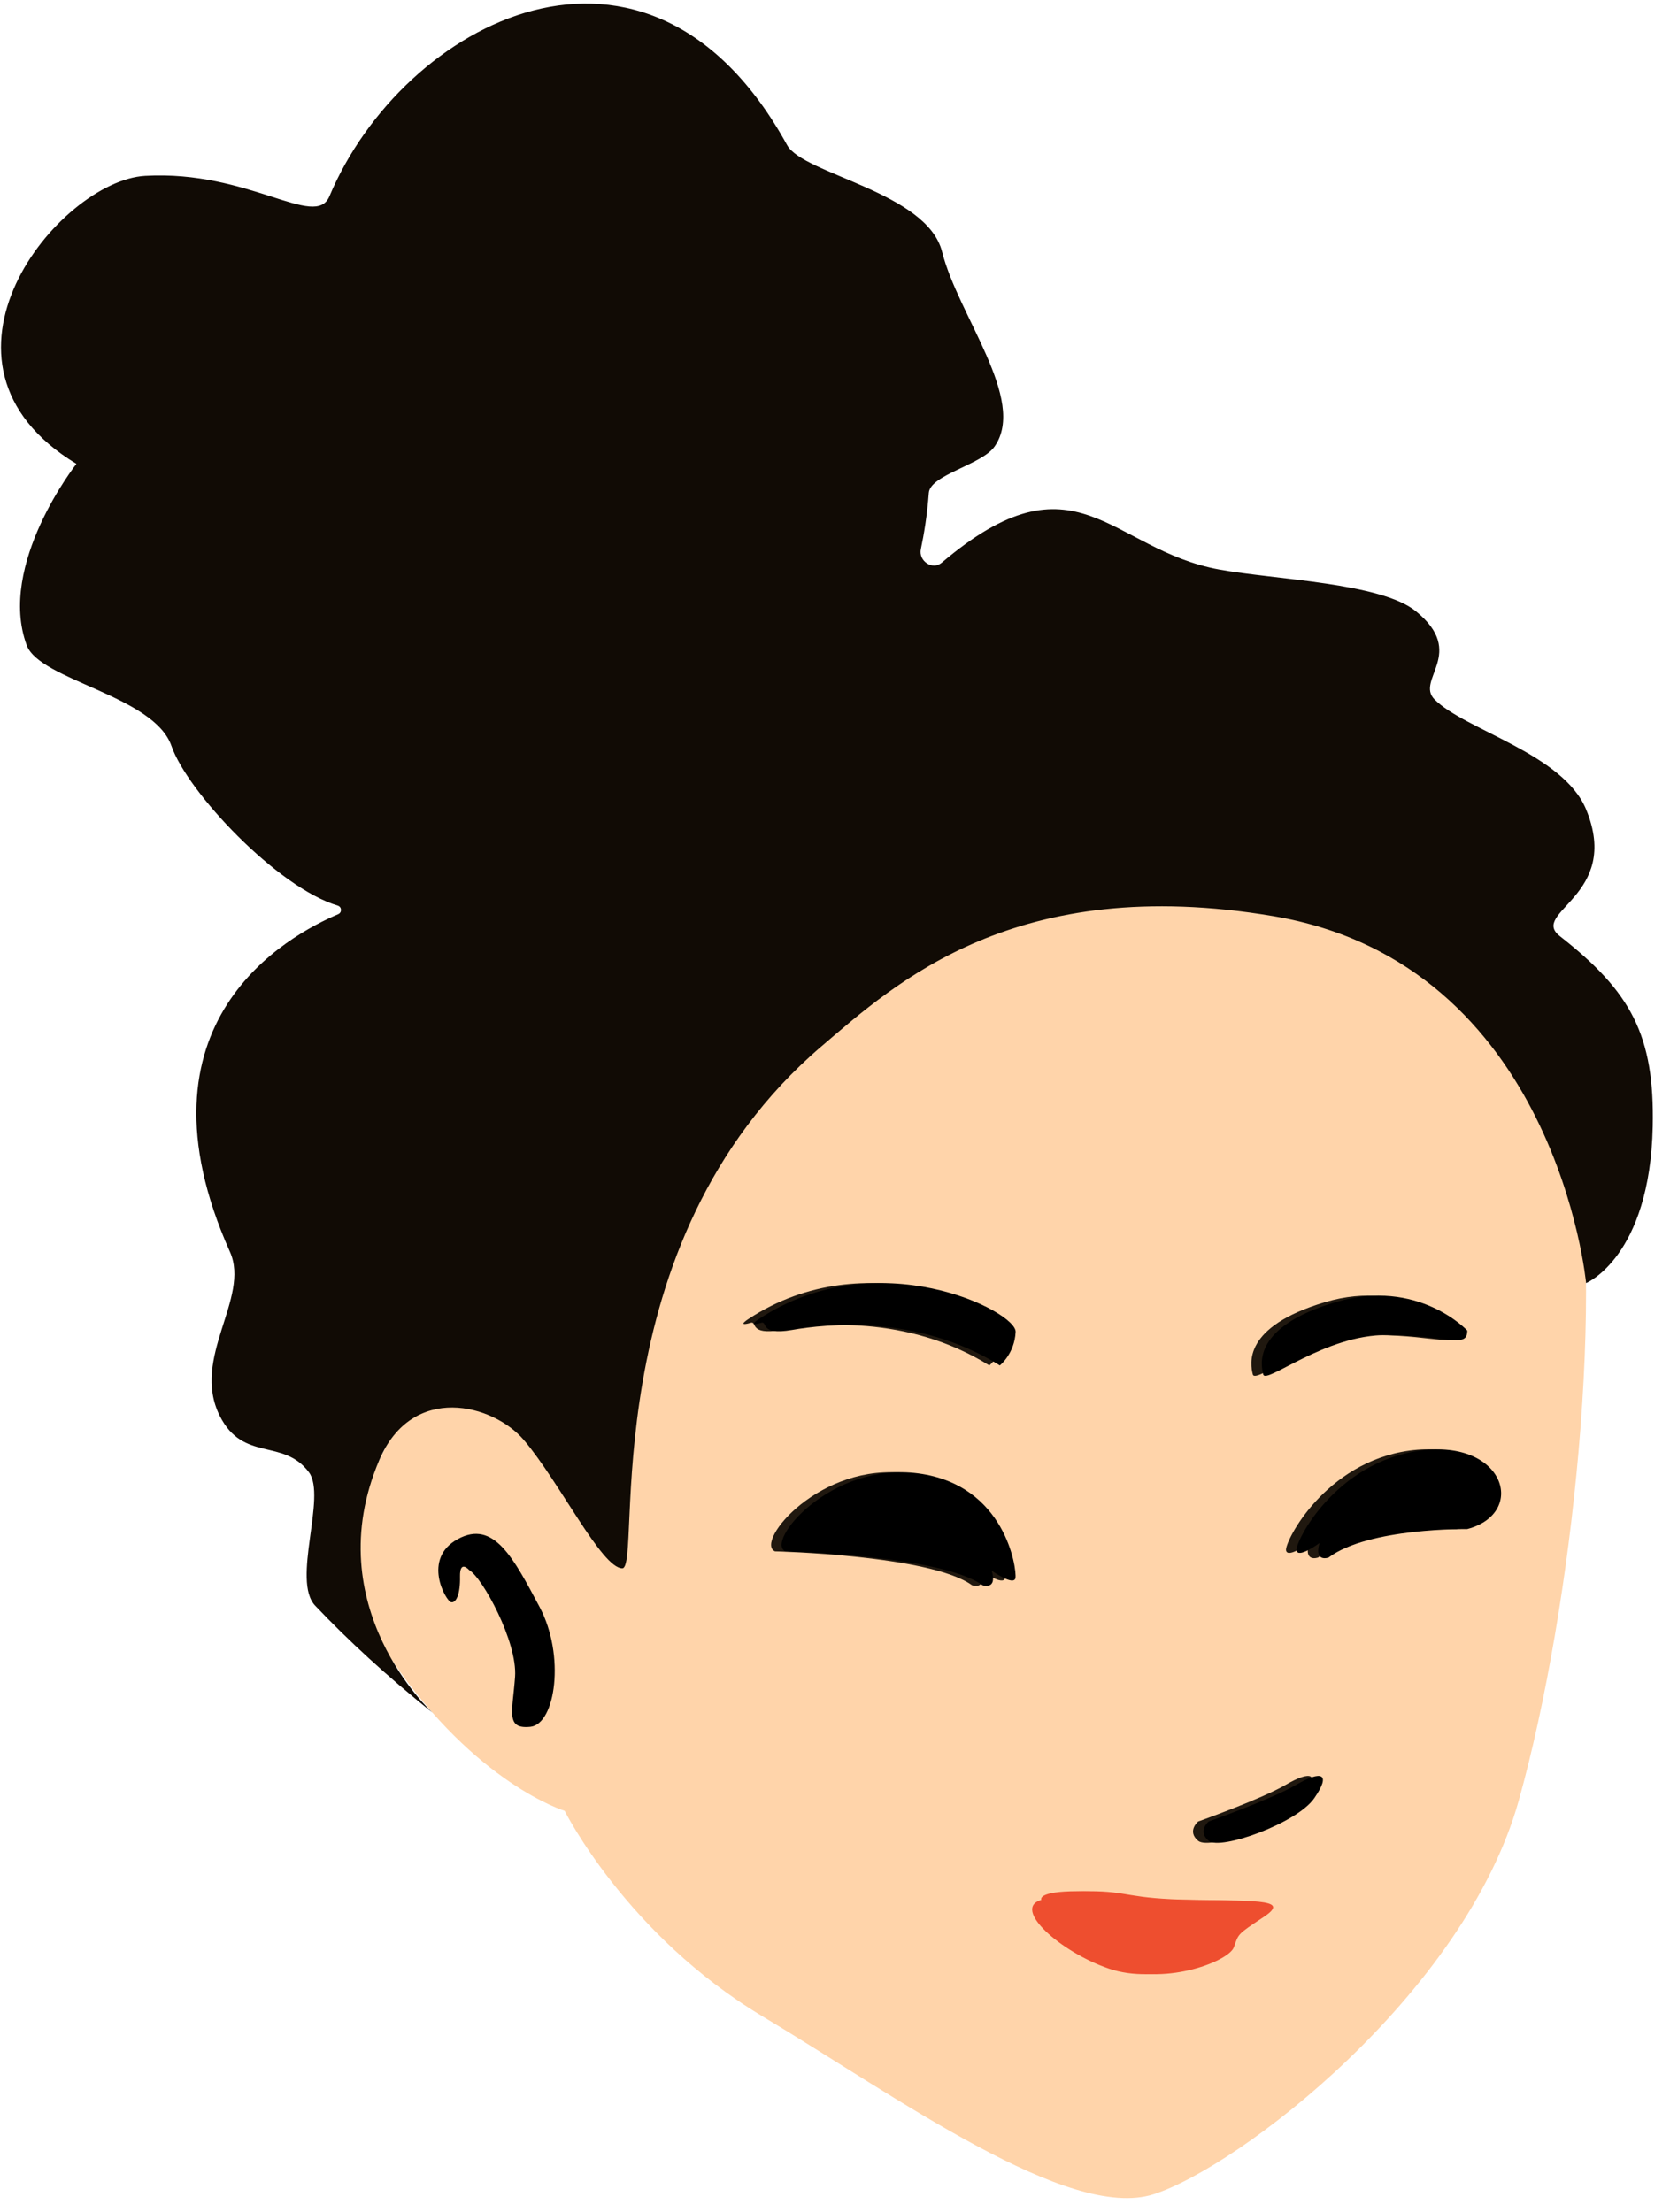 <svg width="30.55px" height="40.47px" viewBox="9.982 -1.065 30.55 40.47" fill="none" xmlns="http://www.w3.org/2000/svg"><g id="Female Character/Head/Afro Bun 1"><g id="Group 31"><g id="Group 3"><path id="509:22931" fill-rule="evenodd" clip-rule="evenodd" d="M20.311 32.068C20.311 32.068 21.445 34.336 23.925 35.824C26.406 37.312 29.524 39.58 31.082 39.084C32.642 38.587 36.773 35.422 37.765 31.88C38.757 28.335 39.374 22.43 38.736 19.524C38.098 16.619 34.484 10.524 28.036 10.524C21.586 10.524 15.846 17.326 17.406 24.838C17.406 24.838 15.613 27.037 17.147 29.303C18.681 31.572 20.311 32.068 20.311 32.068" fill="#FFD4AA"/></g><path id="Fill 4" fill-rule="evenodd" clip-rule="evenodd" d="M24.159 27.32C24.159 27.32 27.006 27.39 27.762 27.939C27.762 27.939 28.039 28.038 27.932 27.674C27.932 27.674 28.341 27.965 28.367 27.806C28.393 27.648 28.189 26.105 26.586 25.893C24.983 25.68 23.778 27.151 24.159 27.32" fill="#20180F"/><path id="Fill 6" fill-rule="evenodd" clip-rule="evenodd" d="M36.632 26.912C36.632 26.912 34.825 26.885 34.094 27.433C34.094 27.433 33.825 27.531 33.929 27.168C33.929 27.168 33.534 27.46 33.508 27.301C33.483 27.141 34.218 25.689 35.77 25.476C37.321 25.265 37.731 26.622 36.632 26.912" fill="#20180F"/><path id="Fill 8" fill-rule="evenodd" clip-rule="evenodd" d="M31.901 32.263C31.901 32.263 31.688 32.44 31.901 32.617C32.114 32.794 33.513 32.298 33.832 31.837C34.151 31.376 33.962 31.324 33.507 31.589C33.052 31.855 31.901 32.263 31.901 32.263" fill="#20180F"/><path id="Fill 10" fill-rule="evenodd" clip-rule="evenodd" d="M29.031 33.697C29.031 33.697 28.942 33.538 29.704 33.538C30.467 33.538 30.395 33.679 31.635 33.697C32.876 33.715 33.383 33.697 32.899 34.016C32.415 34.335 32.45 34.317 32.362 34.565C32.273 34.813 31.152 35.257 30.268 34.955C29.385 34.654 28.483 33.854 29.031 33.697" fill="#EE4E2F"/><path id="Fill 12" fill-rule="evenodd" clip-rule="evenodd" d="M23.71 23.139C23.846 23.097 23.663 23.374 24.277 23.269C24.892 23.162 26.568 22.973 28.08 23.918C28.08 23.918 28.351 23.705 28.369 23.304C28.387 22.928 25.841 21.641 23.674 23.068C23.526 23.165 23.572 23.181 23.71 23.139" fill="#20180F"/><path id="Fill 14" fill-rule="evenodd" clip-rule="evenodd" d="M36.632 23.28C36.632 23.28 35.735 22.311 34.223 22.76C32.71 23.209 32.852 23.894 32.9 24.083C32.946 24.272 34.033 23.35 35.167 23.362C36.301 23.374 36.632 23.61 36.632 23.28" fill="#20180F"/><path id="Fill 16" fill-rule="evenodd" clip-rule="evenodd" d="M24.351 27.32C24.351 27.32 27.198 27.39 27.954 27.939C27.954 27.939 28.231 28.038 28.124 27.674C28.124 27.674 28.532 27.965 28.558 27.806C28.585 27.648 28.381 26.105 26.778 25.893C25.174 25.68 23.97 27.151 24.351 27.32" fill="black"/><path id="Fill 18" fill-rule="evenodd" clip-rule="evenodd" d="M36.823 26.912C36.823 26.912 35.017 26.885 34.286 27.433C34.286 27.433 34.017 27.531 34.12 27.168C34.12 27.168 33.725 27.46 33.7 27.301C33.675 27.141 34.409 25.689 35.962 25.476C37.513 25.265 37.922 26.622 36.823 26.912" fill="black"/><path id="Fill 20" fill-rule="evenodd" clip-rule="evenodd" d="M32.093 32.263C32.093 32.263 31.88 32.44 32.093 32.617C32.305 32.794 33.705 32.298 34.024 31.837C34.343 31.376 34.154 31.324 33.698 31.589C33.244 31.855 32.093 32.263 32.093 32.263" fill="black"/><path id="Fill 22" fill-rule="evenodd" clip-rule="evenodd" d="M29.223 33.697C29.223 33.697 29.134 33.538 29.896 33.538C30.658 33.538 30.587 33.679 31.827 33.697C33.067 33.715 33.575 33.697 33.09 34.016C32.607 34.335 32.642 34.317 32.553 34.565C32.465 34.813 31.343 35.257 30.46 34.955C29.577 34.654 28.675 33.854 29.223 33.697" fill="#EE4E2F"/><path id="Fill 24" fill-rule="evenodd" clip-rule="evenodd" d="M23.902 23.139C24.038 23.097 23.855 23.374 24.469 23.269C25.084 23.162 26.76 22.973 28.272 23.918C28.272 23.918 28.543 23.705 28.561 23.304C28.578 22.928 26.032 21.641 23.866 23.068C23.718 23.165 23.764 23.181 23.902 23.139" fill="black"/><path id="Fill 26" fill-rule="evenodd" clip-rule="evenodd" d="M36.823 23.28C36.823 23.28 35.926 22.311 34.414 22.76C32.902 23.209 33.043 23.894 33.091 24.083C33.138 24.272 34.225 23.35 35.359 23.362C36.493 23.374 36.823 23.61 36.823 23.28" fill="black"/><g id="Group 30"><path id="509:22945" fill-rule="evenodd" clip-rule="evenodd" d="M38.518 16.064C37.952 15.622 39.652 15.329 38.997 13.744C38.575 12.724 36.782 12.293 36.225 11.733C35.868 11.374 36.823 10.884 35.885 10.12C35.245 9.597 33.307 9.541 32.29 9.356C30.276 8.99 29.672 7.141 27.21 9.23C27.04 9.375 26.78 9.199 26.828 8.98C26.885 8.71 26.943 8.364 26.973 7.954C26.998 7.62 27.946 7.441 28.179 7.101C28.768 6.246 27.51 4.711 27.216 3.543C26.941 2.446 24.675 2.126 24.381 1.59C21.831 -3.046 17.345 -0.657 16.008 2.527C15.749 3.141 14.537 2.045 12.637 2.153C11.059 2.242 8.331 5.577 11.38 7.422C11.38 7.422 9.926 9.267 10.47 10.74C10.709 11.386 12.798 11.66 13.119 12.585C13.41 13.426 15.057 15.175 16.161 15.505C16.236 15.528 16.241 15.631 16.168 15.662C15.271 16.044 12.304 17.623 14.189 21.841C14.566 22.686 13.47 23.777 14.001 24.839C14.429 25.694 15.163 25.243 15.633 25.873C15.963 26.314 15.312 27.854 15.747 28.313C16.35 28.95 17.06 29.602 17.89 30.269C17.89 30.269 15.771 28.338 16.922 25.646C17.526 24.236 19.004 24.623 19.566 25.284C20.217 26.049 20.989 27.63 21.366 27.63C21.742 27.63 20.769 21.698 25.015 18.075C26.367 16.921 28.561 14.904 33.272 15.697C38.456 16.569 38.997 22.412 38.997 22.412C38.997 22.412 40.165 21.934 40.216 19.546C40.251 17.876 39.82 17.084 38.518 16.064" fill="#110B05"/></g></g><path id="Fill 28" fill-rule="evenodd" clip-rule="evenodd" d="M18.564 27.662C18.564 27.662 18.391 27.462 18.397 27.782C18.404 28.102 18.324 28.276 18.231 28.249C18.137 28.223 17.697 27.455 18.357 27.095C19.018 26.735 19.378 27.449 19.852 28.336C20.325 29.223 20.145 30.483 19.685 30.53C19.225 30.577 19.358 30.257 19.404 29.617C19.451 28.976 18.804 27.795 18.564 27.662" fill="black"/></g></svg>